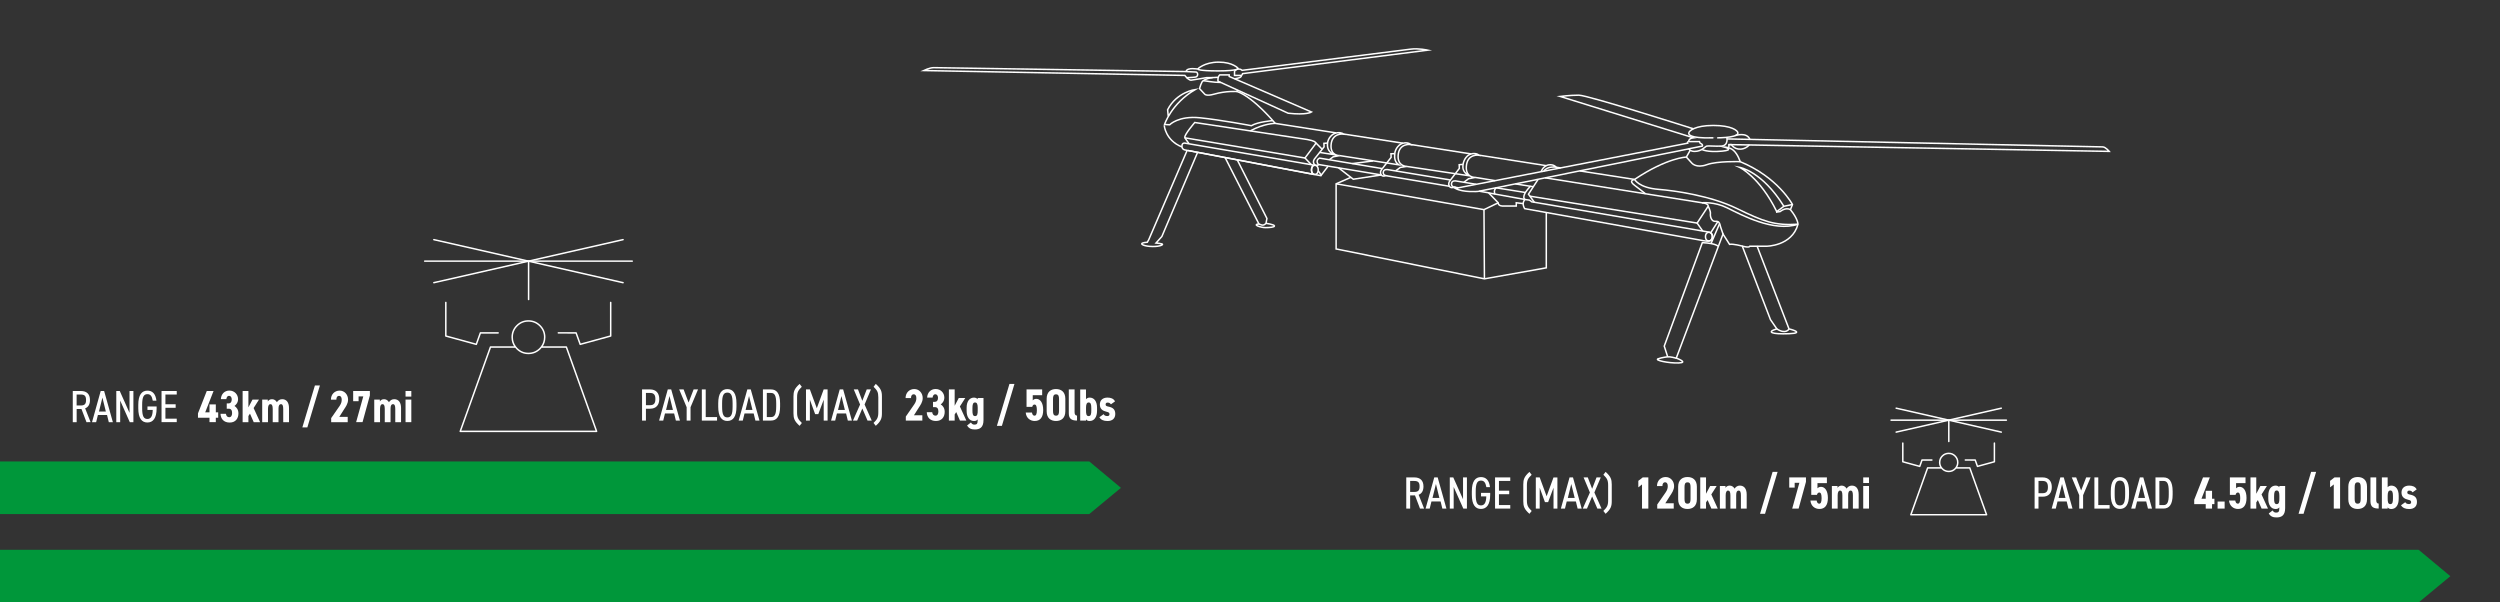 <?xml version="1.0" encoding="UTF-8"?>
<!-- Generator: Adobe Illustrator 28.1.0, SVG Export Plug-In . SVG Version: 6.00 Build 0)  -->
<svg xmlns="http://www.w3.org/2000/svg" xmlns:xlink="http://www.w3.org/1999/xlink" version="1.1" id="Layer_1" x="0px" y="0px" viewBox="0 0 830 200" style="enable-background:new 0 0 830 200;" xml:space="preserve">
<rect x="0" y="0" width="830" height="200" fill="#333333" stroke="none"/>
<style type="text/css">
	.st0{fill:none;}
	.st1{fill:none;stroke:#FFFFFF;stroke-width:0.5;stroke-linecap:round;stroke-linejoin:round;stroke-miterlimit:10;}
	.st2{fill:#FFFFFF;}
	.st3{fill:none;stroke:#FFFFFF;stroke-width:0.5;stroke-miterlimit:10;}
	.st4{fill:#00973A;}
	.st5{fill:#DAAA00;}
</style>
<rect y="0.08" class="st0" width="830" height="199.92"></rect>
<g>
	<path class="st1" d="M148.01,100.41v11.14l10.12,2.77l1.36-3.8h5.89 M162.84,115.22h8.32c-0.74-0.94-1.11-2.04-1.11-3.28   c0-1.49,0.53-2.76,1.58-3.81s2.32-1.58,3.81-1.58s2.77,0.53,3.82,1.58c1.05,1.05,1.58,2.32,1.58,3.81c0,1.24-0.37,2.34-1.11,3.28   h8.3l10.04,27.99h-45.27L162.84,115.22z M171.16,115.22c0.14,0.19,0.3,0.37,0.47,0.54c1.05,1.05,2.32,1.58,3.81,1.58   s2.77-0.53,3.82-1.58c0.17-0.17,0.33-0.35,0.47-0.54 M202.75,100.41v11.14l-10.12,2.77l-1.37-3.8l-5.89-0.01"></path>
	<line class="st1" x1="175.49" y1="99.43" x2="175.49" y2="86.86"></line>
	<line class="st1" x1="144.04" y1="79.56" x2="206.85" y2="93.85"></line>
	<line class="st1" x1="206.85" y1="79.56" x2="144.04" y2="93.85"></line>
	<line class="st1" x1="141.01" y1="86.7" x2="209.89" y2="86.7"></line>
</g>
<g>
	<path class="st2" d="M471.44,168.85l-1.66-4.37h-1.61v4.37h-1.29V158.5h2.67c1.92,0,3.04,0.99,3.04,3c0,1.46-0.57,2.37-1.6,2.76   l1.81,4.59H471.44z M469.55,163.32c1.32,0,1.75-0.54,1.75-1.81c0-1.29-0.43-1.83-1.75-1.83h-1.38v3.64H469.55z"></path>
	<path class="st2" d="M473.29,168.85l2.88-10.35h1.14l2.9,10.35h-1.35l-0.58-2.37h-3.04l-0.58,2.37H473.29z M475.59,165.31h2.28   l-1.14-4.62L475.59,165.31z"></path>
	<path class="st2" d="M487.02,158.5v10.35h-1.2l-3.2-7.17v7.17h-1.29V158.5h1.16l3.24,7.25v-7.25H487.02z"></path>
	<path class="st2" d="M494.74,163.65v0.6c0,3.34-1.22,4.72-3.06,4.72c-1.86,0-3.03-1.38-3.03-4.72v-1.14c0-3.34,1.17-4.72,3.03-4.72   c1.68,0,2.73,1.07,3,3.34h-1.21c-0.27-1.54-0.78-2.17-1.79-2.17c-1.21,0-1.74,0.93-1.74,3.55v1.14c0,2.62,0.52,3.55,1.74,3.55   c1.08,0,1.73-0.81,1.77-2.99h-1.75v-1.17H494.74z"></path>
	<path class="st2" d="M501.41,158.5v1.17h-3.76v3.24h3.41v1.17h-3.41v3.6h3.76v1.17h-5.05V158.5H501.41z"></path>
	<path class="st2" d="M507.77,170.59c-1.72-1.54-2.04-2.5-2.04-4.17v-5.58c0-1.67,0.32-2.62,2.04-4.17l0.74,0.96   c-1.16,1.14-1.58,1.73-1.58,3.5v5.01c0,1.77,0.44,2.35,1.59,3.5L507.77,170.59z"></path>
	<path class="st2" d="M513.48,164.76l2.28-6.25h1.3v10.35h-1.29v-6.94l-1.79,4.78h-1.06l-1.74-4.78v6.94h-1.29V158.5h1.29   L513.48,164.76z"></path>
	<path class="st2" d="M518.21,168.85l2.88-10.35h1.14l2.89,10.35h-1.35l-0.58-2.37h-3.04l-0.58,2.37H518.21z M520.52,165.31h2.28   l-1.14-4.62L520.52,165.31z"></path>
	<path class="st2" d="M525.48,168.85l2.37-5.34l-2.1-5.01h1.4l1.44,3.79l1.46-3.79h1.4l-2.12,5.01l2.38,5.34h-1.39l-1.73-4.02   l-1.71,4.02H525.48z"></path>
	<path class="st2" d="M532.31,169.63c1.16-1.14,1.59-1.73,1.59-3.5v-5.01c0-1.77-0.42-2.36-1.58-3.5l0.74-0.96   c1.72,1.54,2.04,2.5,2.04,4.17v5.58c0,1.67-0.32,2.62-2.04,4.17L532.31,169.63z"></path>
	<path class="st2" d="M547.25,168.85h-2.1v-8.02l-1.23,0.97v-2.16l1.47-1.14h1.86V168.85z"></path>
	<path class="st2" d="M555.69,168.85h-5.49v-1.35l2.83-4.08c0.51-0.75,0.67-1.38,0.67-2.05c0-0.87-0.39-1.26-0.88-1.26   c-0.54,0-0.9,0.41-0.9,1.26h-1.8c0-1.79,1.26-3,2.89-3c1.56,0,2.79,1.29,2.79,3c0,1.36-0.81,2.42-1.33,3.22l-1.58,2.49h2.79V168.85   z"></path>
	<path class="st2" d="M557.15,165.76v-4.17c0-2.35,1.46-3.22,3.1-3.22c1.65,0,3.11,0.87,3.11,3.22v4.17c0,2.35-1.46,3.22-3.11,3.22   C558.6,168.99,557.15,168.12,557.15,165.76z M561.26,165.69v-4.02c0-0.99-0.21-1.53-1-1.53s-1,0.54-1,1.53v4.02   c0,0.99,0.21,1.53,1,1.53S561.26,166.68,561.26,165.69z"></path>
	<path class="st2" d="M569.94,161.35l-1.79,2.81l2.14,4.69h-2.12l-1.24-2.83l-0.53,0.79v2.04h-1.92V158.5h1.92v5.43l1.37-2.58   H569.94z"></path>
	<path class="st2" d="M570.98,161.35h1.88v0.63c0.23-0.39,0.65-0.76,1.4-0.76c0.63,0,1.23,0.33,1.62,1c0.41-0.63,1-1,1.75-1   c1.38,0,2.27,0.99,2.27,2.94v4.69h-1.92v-4.39c0-1.12-0.23-1.59-0.78-1.59c-0.51,0-0.79,0.48-0.79,1.47v4.51h-1.92v-4.39   c0-1.2-0.29-1.59-0.78-1.59c-0.48,0-0.79,0.51-0.79,1.57v4.41h-1.92V161.35z"></path>
	<path class="st2" d="M584.33,170.59l4.17-13.92h1.66l-4.17,13.92H584.33z"></path>
	<path class="st2" d="M594.03,161.89v-3.39h5.55v1.47l-2.44,8.88h-2.13l2.38-8.56h-1.56v1.6H594.03z"></path>
	<path class="st2" d="M603.23,164.29h-1.89v-5.79h5.19v1.91h-3.13v1.72c0.24-0.27,0.62-0.5,1.18-0.5c1.23,0,2.28,1.21,2.28,3.69   c0,2.44-0.99,3.66-2.82,3.66c-1.48,0-2.83-0.97-2.98-2.8h2.07c0.12,0.66,0.35,1.04,0.86,1.04s0.78-0.57,0.78-1.79   c0-1.26-0.21-1.91-0.78-1.91C603.57,163.53,603.35,163.83,603.23,164.29z"></path>
	<path class="st2" d="M608.18,161.35h1.88v0.63c0.22-0.39,0.64-0.76,1.39-0.76c0.63,0,1.23,0.33,1.62,1c0.41-0.63,1-1,1.75-1   c1.38,0,2.26,0.99,2.26,2.94v4.69h-1.92v-4.39c0-1.12-0.22-1.59-0.78-1.59c-0.51,0-0.79,0.48-0.79,1.47v4.51h-1.92v-4.39   c0-1.2-0.28-1.59-0.78-1.59c-0.48,0-0.79,0.51-0.79,1.57v4.41h-1.92V161.35z"></path>
	<path class="st2" d="M618.59,158.5h1.92v1.86h-1.92V158.5z M618.59,161.35h1.92v7.5h-1.92V161.35z"></path>
</g>
<g>
	<path class="st2" d="M676.78,164.91v3.95h-1.29V158.5h2.7c1.91,0,3.01,1.2,3.01,3.21c0,2-1.09,3.19-3.01,3.19H676.78z    M678.19,163.74c1.3,0,1.72-0.75,1.72-2.02c0-1.29-0.42-2.04-1.72-2.04h-1.41v4.06H678.19z"></path>
	<path class="st2" d="M681.15,168.85l2.88-10.35h1.14l2.9,10.35h-1.35l-0.58-2.37h-3.04l-0.58,2.37H681.15z M683.46,165.31h2.28   l-1.14-4.62L683.46,165.31z"></path>
	<path class="st2" d="M689.29,158.5l1.65,4.35l1.67-4.35h1.47l-2.49,5.91v4.44h-1.29v-4.44l-2.47-5.91H689.29z"></path>
	<path class="st2" d="M696.63,167.68h3.76v1.17h-5.05V158.5h1.29V167.68z"></path>
	<path class="st2" d="M703.81,168.97c-1.86,0-3.03-1.38-3.03-4.72v-1.14c0-3.34,1.17-4.72,3.03-4.72c1.86,0,3.03,1.38,3.03,4.72   v1.14C706.84,167.59,705.67,168.97,703.81,168.97z M702.07,164.25c0,2.62,0.51,3.55,1.74,3.55c1.23,0,1.74-0.93,1.74-3.55v-1.14   c0-2.62-0.51-3.55-1.74-3.55c-1.23,0-1.74,0.93-1.74,3.55V164.25z"></path>
	<path class="st2" d="M707.56,168.85l2.88-10.35h1.14l2.89,10.35h-1.35l-0.58-2.37h-3.04l-0.58,2.37H707.56z M709.87,165.31h2.28   l-1.14-4.62L709.87,165.31z"></path>
	<path class="st2" d="M715.62,168.85V158.5h2.7c1.83,0,3,1.29,3,4.63v1.08c0,3.34-1.17,4.63-3,4.63H715.62z M720.03,164.22v-1.08   c0-2.56-0.53-3.46-1.71-3.46h-1.41v8.01h1.41C719.52,167.68,720.03,166.78,720.03,164.22z"></path>
	<path class="st2" d="M733.66,158.5l-2.78,7.09h1.42v-2.64h2.1v2.64h0.79v1.79h-0.79v1.47h-2.1v-1.47h-3.82v-1.46l2.92-7.42H733.66z   "></path>
	<path class="st2" d="M738.58,168.85h-2.34v-2.34h2.34V168.85z"></path>
	<path class="st2" d="M742.21,164.29h-1.89v-5.79h5.19v1.91h-3.13v1.72c0.24-0.27,0.62-0.5,1.18-0.5c1.23,0,2.28,1.21,2.28,3.69   c0,2.44-0.99,3.66-2.82,3.66c-1.48,0-2.83-0.97-2.98-2.8h2.07c0.12,0.66,0.35,1.04,0.86,1.04s0.78-0.57,0.78-1.79   c0-1.26-0.21-1.91-0.78-1.91C742.56,163.53,742.33,163.83,742.21,164.29z"></path>
	<path class="st2" d="M752.62,161.35l-1.79,2.81l2.14,4.69h-2.12l-1.24-2.83l-0.53,0.79v2.04h-1.92V158.5h1.92v5.43l1.37-2.58   H752.62z"></path>
	<path class="st2" d="M756.75,161.35h1.92v7.35c0,2.5-1.3,3.09-2.85,3.09c-1.19,0-1.98-0.3-2.6-1.32l1.29-1   c0.27,0.45,0.58,0.72,1.14,0.72c0.82,0,1.09-0.33,1.09-1.49v-0.25c-0.3,0.38-0.65,0.54-1.23,0.54c-1.53,0-2.44-1.33-2.44-3.39   v-1.02c0-2.25,1.06-3.36,2.44-3.36c0.51,0,0.95,0.2,1.23,0.54V161.35z M756.75,165.51v-0.92c0-1.09-0.21-1.75-0.88-1.75   c-0.69,0-0.87,0.66-0.87,1.86v0.78c0,1.08,0.09,1.89,0.87,1.89C756.67,167.37,756.75,166.56,756.75,165.51z"></path>
	<path class="st2" d="M763.12,170.59l4.17-13.92h1.66l-4.17,13.92H763.12z"></path>
	<path class="st2" d="M776.91,168.85h-2.1v-8.02l-1.23,0.97v-2.16l1.47-1.14h1.86V168.85z"></path>
	<path class="st2" d="M779.64,165.76v-4.17c0-2.35,1.46-3.22,3.11-3.22c1.65,0,3.1,0.87,3.1,3.22v4.17c0,2.35-1.46,3.22-3.1,3.22   C781.09,168.99,779.64,168.12,779.64,165.76z M783.75,165.69v-4.02c0-0.99-0.21-1.53-1-1.53s-1,0.54-1,1.53v4.02   c0,0.99,0.21,1.53,1,1.53S783.75,166.68,783.75,165.69z"></path>
	<path class="st2" d="M786.99,158.5h1.92v7.51c0,0.81,0.28,1.18,0.81,1.18v1.65c-1.72,0-2.73-0.53-2.73-2.4V158.5z"></path>
	<path class="st2" d="M792.7,161.76c0.29-0.34,0.72-0.54,1.23-0.54c1.38,0,2.44,1.11,2.44,3.36v1.02c0,2.05-0.92,3.39-2.44,3.39   c-0.58,0-0.93-0.17-1.23-0.54v0.41h-1.92V158.5h1.92V161.76z M794.46,165.48v-0.78c0-1.2-0.18-1.86-0.87-1.86   c-0.67,0-0.88,0.66-0.88,1.75v0.92c0,1.05,0.08,1.86,0.88,1.86C794.37,167.37,794.46,166.56,794.46,165.48z"></path>
	<path class="st2" d="M800.97,163.46c-0.25-0.39-0.56-0.58-1.11-0.58c-0.33,0-0.64,0.17-0.64,0.61c0,0.42,0.21,0.57,1,0.74   c1.47,0.3,2.21,0.96,2.21,2.43c0,1.46-0.95,2.34-2.57,2.34c-1.33,0-2.17-0.38-2.73-1.25l1.42-1.03c0.24,0.42,0.54,0.63,1.27,0.63   c0.45,0,0.68-0.23,0.68-0.62c0-0.46-0.21-0.63-0.99-0.81c-1.21-0.29-2.21-0.87-2.21-2.39c0-1.42,0.95-2.31,2.55-2.31   c1.02,0,2.01,0.3,2.49,1.26L800.97,163.46z"></path>
</g>
<g>
	<path class="st2" d="M28.71,140.16l-1.66-4.37h-1.6v4.37h-1.29v-10.35h2.67c1.92,0,3.04,0.99,3.04,3c0,1.46-0.57,2.37-1.6,2.76   l1.81,4.59H28.71z M26.82,134.62c1.32,0,1.75-0.54,1.75-1.81c0-1.29-0.44-1.83-1.75-1.83h-1.38v3.64H26.82z"></path>
	<path class="st2" d="M30.55,140.16l2.88-10.35h1.14l2.9,10.35h-1.35l-0.58-2.37h-3.04l-0.58,2.37H30.55z M32.86,136.62h2.28L34,132   L32.86,136.62z"></path>
	<path class="st2" d="M44.29,129.81v10.35h-1.2l-3.19-7.17v7.17h-1.29v-10.35h1.15l3.24,7.25v-7.25H44.29z"></path>
	<path class="st2" d="M52,134.95v0.6c0,3.34-1.22,4.72-3.06,4.72c-1.86,0-3.03-1.38-3.03-4.72v-1.14c0-3.34,1.17-4.72,3.03-4.72   c1.68,0,2.73,1.07,3,3.34h-1.22c-0.27-1.54-0.78-2.17-1.78-2.17c-1.21,0-1.74,0.93-1.74,3.55v1.14c0,2.62,0.52,3.55,1.74,3.55   c1.08,0,1.73-0.81,1.77-2.99h-1.75v-1.17H52z"></path>
	<path class="st2" d="M58.68,129.81v1.17h-3.76v3.24h3.4v1.17h-3.4v3.6h3.76v1.17h-5.05v-10.35H58.68z"></path>
	<path class="st2" d="M70.9,129.81l-2.77,7.09h1.42v-2.64h2.1v2.64h0.79v1.79h-0.79v1.47h-2.1v-1.47h-3.82v-1.46l2.92-7.42H70.9z"></path>
	<path class="st2" d="M75.28,133.93h0.66c0.57,0,1-0.45,1-1.32c0-0.69-0.35-1.2-0.9-1.2c-0.54,0-0.81,0.47-0.9,1.11h-1.81   c0.08-1.7,1.23-2.85,2.82-2.85c1.69,0,2.89,1.3,2.89,2.85c0,1.17-0.69,1.89-1.2,2.26c0.72,0.44,1.32,1.25,1.32,2.48   c0,1.68-0.96,3.03-2.91,3.03c-1.94,0-2.98-1.23-3.04-2.91h1.8c0.09,0.66,0.42,1.14,1.09,1.14c0.66,0,0.96-0.6,0.96-1.37   c0-0.92-0.33-1.46-1.12-1.46h-0.66V133.93z"></path>
	<path class="st2" d="M85.99,132.66l-1.79,2.81l2.15,4.69h-2.12l-1.24-2.83l-0.52,0.79v2.04h-1.92v-10.35h1.92v5.43l1.36-2.58H85.99   z"></path>
	<path class="st2" d="M87.03,132.66h1.88v0.63c0.23-0.39,0.65-0.76,1.4-0.76c0.63,0,1.23,0.33,1.62,1c0.41-0.63,1-1,1.75-1   c1.38,0,2.27,0.99,2.27,2.94v4.69h-1.92v-4.39c0-1.12-0.23-1.59-0.78-1.59c-0.51,0-0.79,0.48-0.79,1.47v4.51h-1.92v-4.39   c0-1.2-0.28-1.59-0.78-1.59c-0.48,0-0.79,0.51-0.79,1.57v4.41h-1.92V132.66z"></path>
	<path class="st2" d="M100.38,141.9l4.17-13.92h1.66l-4.17,13.92H100.38z"></path>
	<path class="st2" d="M115.44,140.16h-5.49v-1.35l2.83-4.08c0.51-0.75,0.67-1.38,0.67-2.05c0-0.87-0.39-1.26-0.88-1.26   c-0.54,0-0.9,0.41-0.9,1.26h-1.8c0-1.79,1.26-3,2.9-3c1.56,0,2.79,1.29,2.79,3c0,1.36-0.81,2.42-1.33,3.22l-1.58,2.49h2.79V140.16z   "></path>
	<path class="st2" d="M117.25,133.2v-3.39h5.55v1.47l-2.44,8.88h-2.13l2.38-8.56h-1.56v1.6H117.25z"></path>
	<path class="st2" d="M124.23,132.66h1.88v0.63c0.23-0.39,0.65-0.76,1.4-0.76c0.63,0,1.23,0.33,1.62,1c0.41-0.63,1-1,1.75-1   c1.38,0,2.27,0.99,2.27,2.94v4.69h-1.92v-4.39c0-1.12-0.23-1.59-0.78-1.59c-0.51,0-0.79,0.48-0.79,1.47v4.51h-1.92v-4.39   c0-1.2-0.28-1.59-0.78-1.59c-0.48,0-0.79,0.51-0.79,1.57v4.41h-1.92V132.66z"></path>
	<path class="st2" d="M134.64,129.81h1.92v1.86h-1.92V129.81z M134.64,132.66h1.92v7.5h-1.92V132.66z"></path>
</g>
<g>
	<path class="st2" d="M214.45,135.69v3.95h-1.29v-10.35h2.7c1.91,0,3.02,1.2,3.02,3.21c0,2-1.1,3.19-3.02,3.19H214.45z    M215.86,134.52c1.31,0,1.73-0.75,1.73-2.02c0-1.29-0.42-2.04-1.73-2.04h-1.41v4.06H215.86z"></path>
	<path class="st2" d="M218.82,139.64l2.88-10.35h1.14l2.9,10.35h-1.35l-0.58-2.37h-3.04l-0.58,2.37H218.82z M221.13,136.1h2.28   l-1.14-4.62L221.13,136.1z"></path>
	<path class="st2" d="M226.96,129.29l1.65,4.35l1.67-4.35h1.47l-2.49,5.91v4.44h-1.29v-4.44l-2.48-5.91H226.96z"></path>
	<path class="st2" d="M234.3,138.47h3.76v1.17h-5.05v-10.35h1.29V138.47z"></path>
	<path class="st2" d="M241.48,139.76c-1.86,0-3.03-1.38-3.03-4.72v-1.14c0-3.34,1.17-4.72,3.03-4.72s3.03,1.38,3.03,4.72v1.14   C244.51,138.38,243.34,139.76,241.48,139.76z M239.74,135.03c0,2.62,0.51,3.55,1.74,3.55s1.74-0.93,1.74-3.55v-1.14   c0-2.62-0.51-3.55-1.74-3.55s-1.74,0.93-1.74,3.55V135.03z"></path>
	<path class="st2" d="M245.23,139.64l2.88-10.35h1.14l2.9,10.35h-1.35l-0.58-2.37h-3.04l-0.58,2.37H245.23z M247.54,136.1h2.28   l-1.14-4.62L247.54,136.1z"></path>
	<path class="st2" d="M253.29,139.64v-10.35h2.7c1.83,0,3,1.29,3,4.63V135c0,3.34-1.17,4.63-3,4.63H253.29z M257.7,135v-1.08   c0-2.56-0.52-3.46-1.71-3.46h-1.41v8.01h1.41C257.19,138.47,257.7,137.57,257.7,135z"></path>
	<path class="st2" d="M265.47,141.38c-1.73-1.54-2.04-2.5-2.04-4.17v-5.58c0-1.67,0.31-2.62,2.04-4.17l0.73,0.96   c-1.15,1.14-1.57,1.73-1.57,3.5v5.01c0,1.77,0.44,2.35,1.59,3.5L265.47,141.38z"></path>
	<path class="st2" d="M271.18,135.54l2.28-6.25h1.3v10.35h-1.29v-6.94l-1.79,4.78h-1.06l-1.74-4.78v6.94h-1.29v-10.35h1.29   L271.18,135.54z"></path>
	<path class="st2" d="M275.91,139.64l2.88-10.35h1.14l2.9,10.35h-1.35l-0.58-2.37h-3.04l-0.58,2.37H275.91z M278.22,136.1h2.28   l-1.14-4.62L278.22,136.1z"></path>
	<path class="st2" d="M283.18,139.64l2.37-5.34l-2.1-5.01h1.4l1.44,3.79l1.46-3.79h1.4l-2.11,5.01l2.38,5.34h-1.4l-1.73-4.02   l-1.71,4.02H283.18z"></path>
	<path class="st2" d="M290.01,140.42c1.16-1.14,1.59-1.73,1.59-3.5v-5.01c0-1.77-0.42-2.36-1.57-3.5l0.73-0.96   c1.73,1.54,2.04,2.5,2.04,4.17v5.58c0,1.67-0.31,2.62-2.04,4.17L290.01,140.42z"></path>
	<path class="st2" d="M306.22,139.64h-5.49v-1.35l2.83-4.08c0.51-0.75,0.67-1.38,0.67-2.05c0-0.87-0.39-1.26-0.88-1.26   c-0.54,0-0.9,0.41-0.9,1.26h-1.8c0-1.79,1.26-3,2.9-3c1.56,0,2.79,1.29,2.79,3c0,1.36-0.81,2.42-1.33,3.22l-1.58,2.49h2.79V139.64z   "></path>
	<path class="st2" d="M309.76,133.41h0.66c0.57,0,1-0.45,1-1.32c0-0.69-0.35-1.2-0.9-1.2c-0.54,0-0.81,0.47-0.9,1.11h-1.81   c0.08-1.7,1.23-2.85,2.82-2.85c1.69,0,2.89,1.3,2.89,2.85c0,1.17-0.69,1.89-1.2,2.26c0.72,0.44,1.32,1.25,1.32,2.48   c0,1.68-0.96,3.03-2.91,3.03c-1.94,0-2.98-1.23-3.04-2.91h1.8c0.09,0.66,0.42,1.14,1.09,1.14c0.66,0,0.96-0.6,0.96-1.37   c0-0.92-0.33-1.46-1.12-1.46h-0.66V133.41z"></path>
	<path class="st2" d="M320.47,132.14l-1.79,2.81l2.15,4.69h-2.12l-1.24-2.83l-0.52,0.79v2.04h-1.92v-10.35h1.92v5.43l1.36-2.58   H320.47z"></path>
	<path class="st2" d="M324.6,132.14h1.92v7.35c0,2.5-1.3,3.09-2.85,3.09c-1.19,0-1.98-0.3-2.6-1.32l1.29-1   c0.27,0.45,0.58,0.72,1.14,0.72c0.82,0,1.09-0.33,1.09-1.49v-0.25c-0.3,0.38-0.65,0.54-1.23,0.54c-1.53,0-2.44-1.33-2.44-3.39   v-1.02c0-2.25,1.06-3.36,2.44-3.36c0.51,0,0.95,0.2,1.23,0.54V132.14z M324.6,136.29v-0.92c0-1.09-0.21-1.75-0.88-1.75   c-0.69,0-0.87,0.66-0.87,1.86v0.78c0,1.08,0.09,1.89,0.87,1.89C324.52,138.15,324.6,137.34,324.6,136.29z"></path>
	<path class="st2" d="M330.97,141.38l4.17-13.92h1.66l-4.17,13.92H330.97z"></path>
	<path class="st2" d="M342.7,135.08h-1.89v-5.79H346v1.91h-3.13v1.72c0.24-0.27,0.62-0.5,1.19-0.5c1.23,0,2.28,1.21,2.28,3.69   c0,2.44-0.99,3.66-2.82,3.66c-1.48,0-2.83-0.97-2.98-2.8h2.07c0.12,0.66,0.35,1.04,0.85,1.04c0.51,0,0.78-0.57,0.78-1.79   c0-1.26-0.21-1.91-0.78-1.91C343.05,134.31,342.82,134.61,342.7,135.08z"></path>
	<path class="st2" d="M347.49,136.55v-4.17c0-2.35,1.46-3.22,3.1-3.22s3.1,0.87,3.1,3.22v4.17c0,2.35-1.46,3.22-3.1,3.22   S347.49,138.9,347.49,136.55z M351.6,136.47v-4.02c0-0.99-0.21-1.53-1-1.53s-1,0.54-1,1.53v4.02c0,0.99,0.21,1.53,1,1.53   S351.6,137.46,351.6,136.47z"></path>
	<path class="st2" d="M354.84,129.29h1.92v7.51c0,0.81,0.28,1.18,0.81,1.18v1.65c-1.72,0-2.73-0.53-2.73-2.4V129.29z"></path>
	<path class="st2" d="M360.55,132.54c0.29-0.34,0.72-0.54,1.23-0.54c1.38,0,2.44,1.11,2.44,3.36v1.02c0,2.05-0.92,3.39-2.44,3.39   c-0.58,0-0.93-0.17-1.23-0.54v0.41h-1.92v-10.35h1.92V132.54z M362.31,136.26v-0.78c0-1.2-0.18-1.86-0.87-1.86   c-0.67,0-0.88,0.66-0.88,1.75v0.92c0,1.05,0.08,1.86,0.88,1.86C362.22,138.15,362.31,137.34,362.31,136.26z"></path>
	<path class="st2" d="M368.82,134.24c-0.25-0.39-0.56-0.58-1.11-0.58c-0.33,0-0.65,0.17-0.65,0.61c0,0.42,0.21,0.57,1,0.74   c1.47,0.3,2.21,0.96,2.21,2.43c0,1.46-0.95,2.34-2.56,2.34c-1.33,0-2.18-0.38-2.73-1.25l1.42-1.03c0.24,0.42,0.54,0.63,1.27,0.63   c0.45,0,0.68-0.23,0.68-0.62c0-0.46-0.21-0.63-0.99-0.81c-1.21-0.29-2.21-0.87-2.21-2.39c0-1.42,0.95-2.31,2.55-2.31   c1.02,0,2.01,0.3,2.49,1.26L368.82,134.24z"></path>
</g>
<g>
	<path class="st1" d="M631.73,147.11v6.19l5.62,1.54l0.76-2.11h3.27 M639.97,155.34h4.62c-0.41-0.52-0.62-1.13-0.62-1.82   c0-0.83,0.29-1.53,0.88-2.12c0.58-0.58,1.29-0.88,2.12-0.88s1.54,0.29,2.12,0.88c0.58,0.58,0.88,1.29,0.88,2.12   c0,0.69-0.21,1.3-0.62,1.82h4.61l5.58,15.55H634.4L639.97,155.34z M644.6,155.34c0.08,0.11,0.17,0.21,0.26,0.3   c0.58,0.58,1.29,0.88,2.12,0.88s1.54-0.29,2.12-0.88c0.09-0.09,0.18-0.19,0.26-0.3 M662.14,147.11v6.19l-5.62,1.54l-0.76-2.11   l-3.27-0.01"></path>
	<line class="st1" x1="647" y1="146.57" x2="647" y2="139.58"></line>
	<line class="st1" x1="629.53" y1="135.52" x2="664.42" y2="143.46"></line>
	<line class="st1" x1="664.42" y1="135.52" x2="629.53" y2="143.46"></line>
	<line class="st1" x1="627.84" y1="139.49" x2="666.11" y2="139.49"></line>
</g>
<g>
	<path class="st3" d="M506.46,63.91l-9.71-1.55c0,0-1,0.67-0.44,2.07l10.02,1.81"></path>
	<line class="st3" x1="482.69" y1="62.1" x2="484.17" y2="62.34"></line>
	<line class="st3" x1="459.98" y1="58.31" x2="481.21" y2="61.85"></line>
	<path class="st3" d="M458.83,55.96l-20.78-3.47c-1.48,0.83-0.37,2.11-0.37,2.11l20.91,3.49"></path>
	<path class="st3" d="M491.08,63.48l3.12,0.53l3.2,3.31c0,1.17,1.6,1.09,1.6,1.09h4.4v-1.09l2.3,0.28"></path>
	<path class="st3" d="M565.03,79.81l-58.84-10.54c0,0-1.2-1.83,0.14-3.03l1.38,0.19c0,0,0.62,0.33,0.81,0.57l59.09,10.1   c0,0,1.43,0.49,0.86,2.14C567.99,80.63,565.03,79.81,565.03,79.81z"></path>
	<polyline class="st3" points="510.67,59.52 507.45,64.47 509.4,67.15  "></polyline>
	<path class="st3" d="M565.31,76.71l-1.87-2.65l3.68-5.6c0,0,0.2-0.64-1.32-1.02l-52.83-8.4"></path>
	<line class="st3" x1="563.45" y1="74.06" x2="507.93" y2="65.13"></line>
	<path class="st3" d="M565.2,48.49l-74.49,15.06c0,0-4.95,0.43-7.57-1.01l77.12-15c0,0-0.3-0.42,0.42-0.53h3.54l0.23,0.53   C564.44,47.54,565.46,47.89,565.2,48.49z"></path>
	<path class="st3" d="M506.33,66.24c0,0-0.71-0.25-0.28-1.54c0.43-1.28,2.05-2.85,2.05-2.85l0.97,0.13"></path>
	<line class="st3" x1="503.11" y1="61.05" x2="508.1" y2="61.85"></line>
	<line class="st3" x1="489.71" y1="58.89" x2="496.39" y2="59.97"></line>
	<line class="st3" x1="494.21" y1="64.02" x2="496.31" y2="64.43"></line>
	<path class="st3" d="M486.01,60.5l1.54-1.16l2.24-0.44c0,0-3.18,0.17-2.97-3.58c0.25-4.41,4.2-3.8,4.2-3.8s-0.67-0.71-2.19-0.51   c-1.71,0.23-2.88,1.95-3.09,3.58c-0.19,1.45-0.02,2.42,1.84,3.73l-20.56-3.07"></path>
	<path class="st3" d="M512.54,56.82c1.29-1.82,4.15-1.3,4.15-1.3s-0.78-1-2.43-0.8c-1.21,0.15-2.14,1.11-2.64,2.28"></path>
	<path class="st3" d="M485.69,54.58l-1.24,0.1l0.05,1.22l-2.94,3.86c0,0-0.63,0.63-0.58,1.42c0.06,0.88,0.77,1.43,1.73,0.93   c0,0-0.92-0.2-0.82-1.15c0.13-1.19,1.53-0.87,1.53-0.87l6.7,1.1"></path>
	<path class="st3" d="M441.29,53.03l1.35-0.97l2.14-0.4c0,0-3.08,0.14-2.87-3.46c0.25-4.23,4.16-3.68,4.16-3.68   s-0.62-0.64-2.14-0.44c-1.71,0.22-3.04,1.86-3.18,3.42c-0.13,1.51,0.08,2.63,1.93,3.81l-4.54-0.71"></path>
	<path class="st3" d="M440.7,47.5l-1.16,0.09l0.05,1.17l-2.94,3.7c0,0-0.63,0.6-0.58,1.36c0.06,0.84,0.77,1.37,1.73,0.89"></path>
	<path class="st3" d="M463.36,56.72l1.54-1.13l2.19-0.35c0,0-3.12,0.08-2.91-3.58c0.25-4.3,4.2-3.68,4.2-3.68s-0.67-0.72-2.19-0.52   c-1.71,0.23-3,1.96-3.12,3.55c-0.08,1.06-0.24,2.57,1.3,3.71l-19.7-3.08"></path>
	<path class="st3" d="M463.01,51.02l-1.21,0.03l0.05,1.19L458.91,56c0,0-0.63,0.61-0.58,1.38c0.06,0.86,0.77,1.39,1.73,0.91   c0,0-0.92-0.2-0.82-1.12c0.13-1.16,1.53-0.85,1.53-0.85l20.79,3.44"></path>
	<path class="st3" d="M435.35,54.67l-2.1-2.22l3.4-4.54c0,0,0.12-0.16,0.14-0.37c0.03-0.35-0.29-0.75-2.77-1.22l-37.36-5.65   c0,0-3.69,4.27-3.29,5.07l1.38,1.98"></path>
	<path class="st3" d="M435.95,54.78l-42.58-7.27c0,0-0.97-0.19-0.97,1.03c0,1.22,1.2,1.28,1.2,1.28l42.47,8.07   C436.07,57.88,434.63,56.89,435.95,54.78z"></path>
	<line class="st3" x1="438.96" y1="49.55" x2="436.74" y2="47.31"></line>
	<path class="st3" d="M422.57,40.04c0,0-5.03,0.41-7.12,1.69c0,0-10.02-1.91-17.12-2.63c-7.1-0.71-10,2.32-10,2.32l-1.7-0.09   c0,0,2.19-6.91,10.21-11.62c0,0-6.16,0.81-9.19,6.72l0.21,2.21"></path>
	<path class="st3" d="M386.52,41.62c0,0,0.37,4.96,5.87,7.16"></path>
	<path class="st3" d="M423.36,40.96c0,0-6.99-8.53-12.58-10.56v-0.54"></path>
	<polyline class="st3" points="440.95,55.14 438.67,58.13 437.63,56.69  "></polyline>
	<line class="st3" x1="393.37" y1="45.76" x2="433.25" y2="52.46"></line>
	<line class="st3" x1="438.72" y1="58.37" x2="394.43" y2="49.97"></line>
	<path class="st3" d="M408.09,24.87v0.51l27.34,11.81c0,0-1.59,1.08-7.76,0.4l-23.3-10.64c0,0-0.17-1.43,0.57-2.08H408.09z"></path>
	<path class="st3" d="M409.86,23.78v1.26h2.23c0,0,0.34-0.08,0.45-0.59l61.47-7.8c0,0-3.05-0.68-5.63-0.34l-55.99,7.04   c0,0-0.47-0.49-1.27-0.43C411.12,22.92,410.03,23.04,409.86,23.78z"></path>
	<path class="st3" d="M397.61,22.93c0,0,2.19-2.3,6.99-2.3c4.8,0,6.51,2.11,6.51,2.11s-0.04,0.8-6.75,0.8S397.61,22.93,397.61,22.93   z"></path>
	<path class="st3" d="M397.15,23.92c0.65,0.23,0.68,1.52-0.27,1.67c-0.95,0.15-2.89,0.19-2.89,0.19l-0.63-0.74l-86.72-1.62   c0,0,2.02-0.96,3.35-0.96s83.78,1.3,83.78,1.3L397.15,23.92z"></path>
	<path class="st3" d="M397.61,22.93c0,0-3.38-0.6-3.78,0.68"></path>
	<path class="st3" d="M402.59,25.77l-2.05,0.01c0,0-4.57,0.8-5.1,0.84c-0.53,0.04-1.4-0.78-1.4-0.78"></path>
	<path class="st3" d="M412.1,25.14c0,0,0.31,0.69-2.24,1.01"></path>
	<path class="st3" d="M410.77,30.4c0,0-3.58-0.32-7.76,0.88c-2.45,0.71-3.02,0-3.02,0l-1.74-1.85c0,0,0.68-2.63,1.28-2.63   c0.57,0,3.18,0.58,5.78,0.58"></path>
	<path class="st3" d="M404.44,25.7c0,0-3.12-0.22-5.02,1.12"></path>
	<path class="st3" d="M397.61,50.57l-11.87,27.94l-1.94,2.17c0,0,2.24,0.19,2.17,0.46c-0.08,0.27-1.34,0.87-4.34,0.65   c-2.28-0.17-4.06-1.14-0.72-1.37l0.49-0.88l12.74-29.63"></path>
	<path class="st3" d="M410.77,53.09l9.85,19.44l-0.3,1.6c0,0,2.72,0.41,2.8,0.86s-1.59,0.58-3.03,0.58c-1.48,0-4.49-0.99-2.13-1.22   l-11.21-22"></path>
	<path class="st3" d="M420.32,74.14c0,0-0.68,0.84-1.52,0.53l-0.84-0.3"></path>
	<path class="st3" d="M578.44,81.71c0,0,2.28,0.65,2.51,0.04h5.48c0,0,8.52,0,10.5-7.3c0,0,0-1.77-2.51-4.84l0.68-1.71   c0,0-4.79-9.05-17.35-14.22c0,0-0.8-2.55-2.28-3.8c-1.27-1.07-3.04-1.07-3.04-1.07s3.68,0.97-0.68,1.37   c-5.09,0.47-6.71-0.56-6.71-0.56"></path>
	<path class="st3" d="M559.87,52.15l1.83,2.01c0,0,1.45,1.79,4.95,0.52s11.11-1.01,11.11-1.01"></path>
	<path class="st3" d="M443.59,44.12l-20.24-3.16c0,0-3.72,0-8.28,2.51"></path>
	<line class="st3" x1="465.79" y1="47.54" x2="446.07" y2="44.5"></line>
	<line class="st3" x1="488.42" y1="51.11" x2="468.37" y2="47.98"></line>
	<line class="st3" x1="513.37" y1="55" x2="491.08" y2="51.52"></line>
	<line class="st3" x1="518.16" y1="55.75" x2="516.69" y2="55.52"></line>
	<path class="st3" d="M561.15,49.88l-1.28,2.27c0,0-6.32,0.15-17.2,7.42l-18.18-2.83"></path>
	<path class="st3" d="M596.93,74.44c-7.76,0.49-11.41-0.88-20.24-5.19c-8.83-4.31-20.79-5.97-26.02-6.38   c-6.62-0.52-7.99-3.31-7.99-3.31"></path>
	<path class="st3" d="M573.32,45.69c0,0,0.59,2.67-1.86,2.81c-2.09,0.12-4.2-0.15-4.81,0c-0.61,0.15-1.62,1.77-4.06,1.77   c-1.45,0-1.91-0.86-1.91-0.86"></path>
	<path class="st3" d="M576.99,44.16c0-0.79-2.13-2.51-8.18-2.51c-6.05,0-8.13,1.83-8.13,2.51c0,0.23-0.43,1.86,8.16,1.6   C568.83,45.76,576.99,45.96,576.99,44.16z"></path>
	<path class="st3" d="M574.1,48.01l126.16,2.25c0,0-1.24-1.49-2.16-1.49c-0.92,0-124.67-2.65-124.67-2.65"></path>
	<path class="st3" d="M560.67,47.01c0,0-0.2-1.04,1.53-1.26l-44.25-13.74c0,0,3.29-0.41,6.24-0.41s38.01,11.17,38.01,11.17"></path>
	<path class="st3" d="M580.84,47.97c-0.36,0.52-1.08,1.11-2.01,1.38c-2.74,0.79-4.02-1.34-4.02-1.34h-0.83v0.79"></path>
	<path class="st3" d="M576.15,45.01c0,0,3.76-1.3,4.83,1.29"></path>
	<path class="st3" d="M595.1,67.89l-2.85,0.6l-2.37,1.75c-5.73-11.59-12.38-14.7-12.38-14.7s7.51,1.25,14.75,12.95"></path>
	<path class="st3" d="M542.67,59.57c0,0-2.19,0.34,0,1.94c1.33,0.98,3.64,2.84,3.64,2.84"></path>
	<path class="st3" d="M565.03,67.32c0,0,4.14-0.41,8.34,1.66c4.92,2.42,15.44,8.13,23.55,5.47"></path>
	<path class="st3" d="M589.62,70.44l1.39-0.2c0,0,1.79-1.54,3.41-0.64"></path>
	<path class="st3" d="M567.13,68.46c0,0,0.85,1.68,0.73,2.48c-0.11,0.8,0.27,2.7,1.71,2.55c0.46-0.05,0.76,0.04,0.98,0.21   c0.46,0.37,0.5,1.13,0.74,1.81c0.34,0.99,0.76,2.21,0.76,2.21"></path>
	<line class="st3" x1="567.95" y1="77.28" x2="570.34" y2="73.56"></line>
	<line class="st3" x1="568.05" y1="80.89" x2="570.91" y2="74.22"></line>
	<path class="st3" d="M570.48,81.86c0,0-0.45-1.07-5.31-1.3l-12.64,34.35l1.14,3.54c0,0-1.94,0.23-3.2,0.68s3.42,1.48,6.85,1.37   s-0.8-1.6-0.8-1.6l15.52-41.2l2.17,3.42c1.14-0.23,4.22,0.57,4.22,0.57l9.36,24.42l2.12,3.08c-3.63,1.06-1.67,1.83,4.04,1.6   c5.71-0.23,0-1.6,0-1.6l-10.61-27.51"></path>
	<polyline class="st3" points="513.37,70.55 513.37,88.92 492.83,92.57 443.59,82.65 443.59,61.02 448.48,58.88  "></polyline>
	<polyline class="st3" points="497.4,67.33 492.68,69.6 443.59,61.02  "></polyline>
	<line class="st3" x1="492.68" y1="69.6" x2="492.83" y2="92.57"></line>
	<polyline class="st3" points="444.38,55.71 449.29,59.5 458.6,58.08  "></polyline>
	<path class="st3" d="M593.96,109.21c0,0-1.01,1.93-4.04,0"></path>
	<path class="st3" d="M553.67,118.46c0.02-0.01,1.01-0.06,2.88,0.47"></path>
	<line class="st3" x1="448.97" y1="54.31" x2="455.83" y2="53.44"></line>
	<ellipse class="st3" cx="567.33" cy="78.57" rx="1.11" ry="1.45"></ellipse>
	<ellipse class="st3" cx="436.54" cy="56.4" rx="1.11" ry="1.52"></ellipse>
</g>
<g>
	<polygon class="st4" points="803,182.54 803,182.53 0,182.53 0,200 803,200 803,200 813.51,191.29  "></polygon>
</g>
<g>
	<polygon class="st4" points="361.64,153.2 0,153.2 0,170.67 361.64,170.67 361.64,170.66 372.15,161.96  "></polygon>
</g>
</svg>
